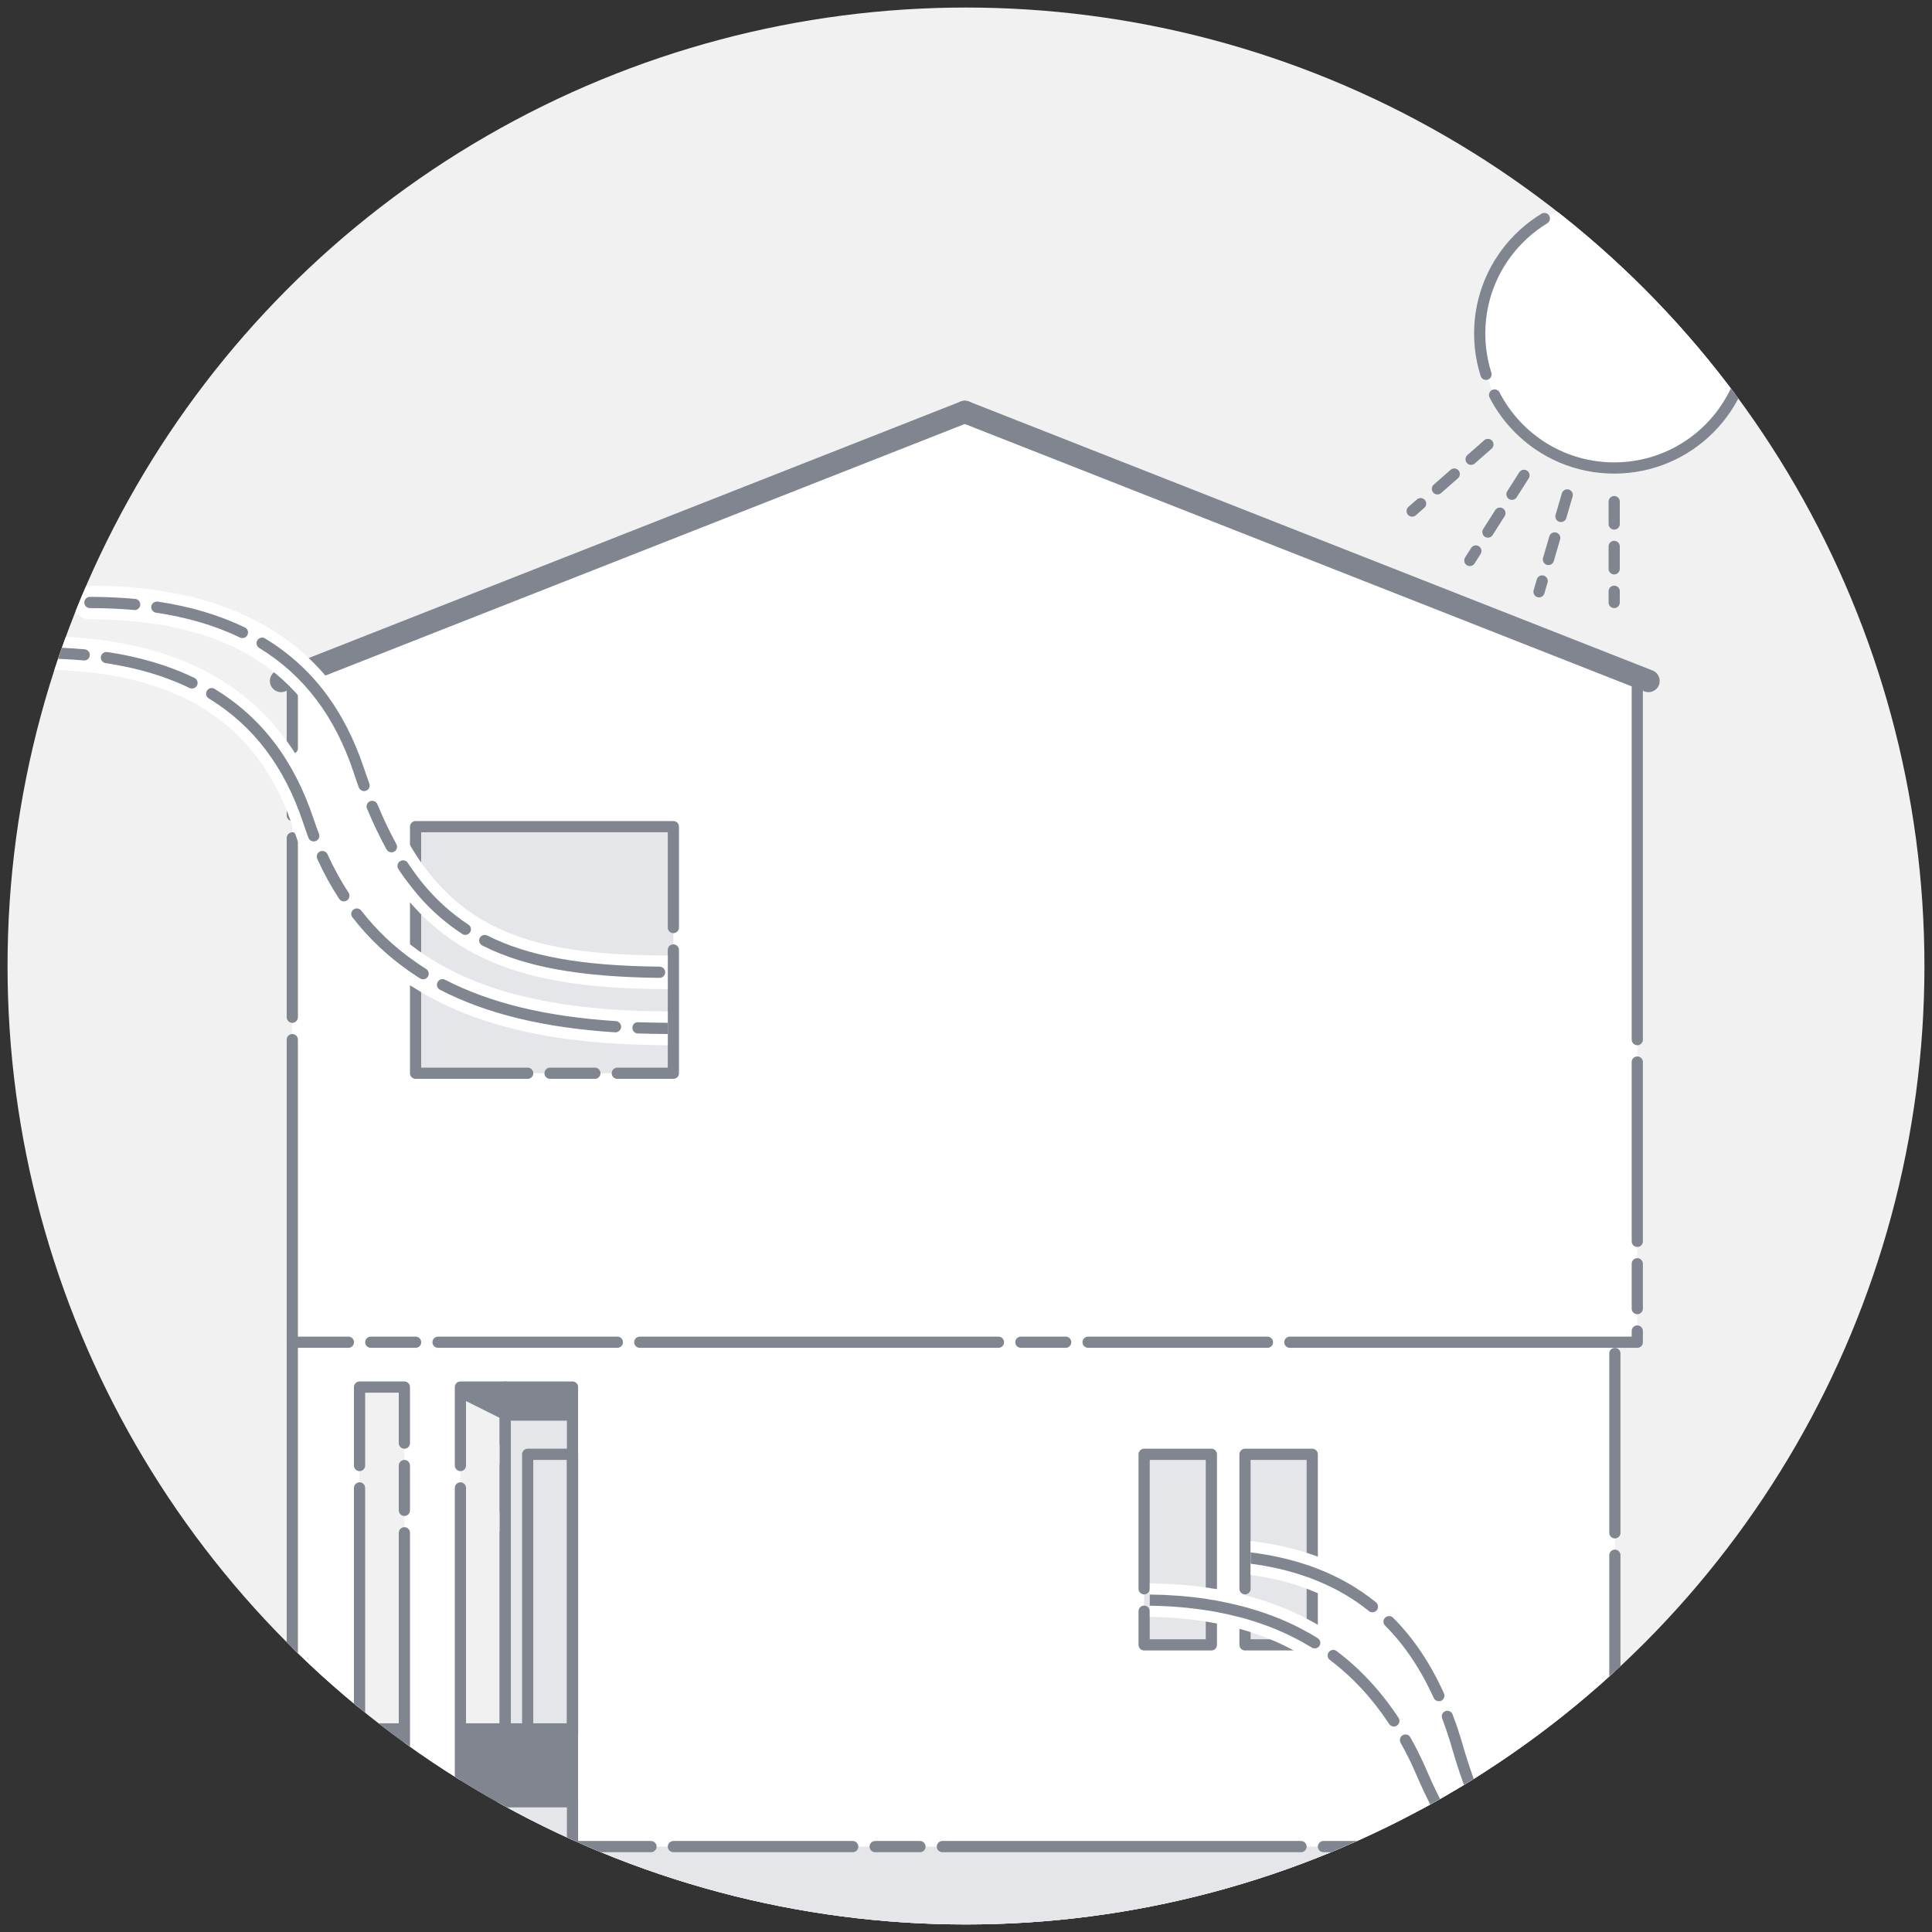<?xml version="1.0" encoding="utf-8"?>
<!-- Generator: Adobe Illustrator 26.5.0, SVG Export Plug-In . SVG Version: 6.00 Build 0)  -->
<svg version="1.1" id="レイヤー_1" xmlns="http://www.w3.org/2000/svg" xmlns:xlink="http://www.w3.org/1999/xlink" x="0px"
	 y="0px" viewBox="0 0 90.709 90.709" style="enable-background:new 0 0 90.709 90.709;" xml:space="preserve">
<rect x="0" y="0" width="90.709" height="90.709" fill="#333333" stroke="none"/>
<style type="text/css">
	.st0{fill:#F1F1F1;}
	.st1{clip-path:url(#SVGID_00000060746483851827431400000017054892706811871893_);}
	
		.st2{fill:#FFFFFF;stroke:#808590;stroke-width:0.526;stroke-linecap:round;stroke-linejoin:round;stroke-miterlimit:10;stroke-dasharray:16.84,1.052,8.42,1.052,2.105,1.052;}
	
		.st3{fill:#E4E6E9;stroke:#808590;stroke-width:0.526;stroke-linecap:round;stroke-linejoin:round;stroke-miterlimit:10;stroke-dasharray:16.84,1.052,8.42,1.052,2.105,1.052;}
	.st4{fill:#E4E6E9;stroke:#808590;stroke-width:0.526;stroke-linecap:round;stroke-linejoin:round;stroke-miterlimit:10;}
	.st5{fill:#808590;}
	.st6{fill:none;stroke:#808590;stroke-width:0.526;stroke-linecap:round;stroke-linejoin:round;stroke-miterlimit:10;}
	.st7{fill:none;stroke:#808590;stroke-width:1.052;stroke-linecap:round;stroke-linejoin:round;stroke-miterlimit:10;}
	
		.st8{fill:none;stroke:#808590;stroke-width:0.526;stroke-linecap:round;stroke-linejoin:round;stroke-miterlimit:10;stroke-dasharray:1.052;}
	.st9{fill:#FFFFFF;}
</style>
<circle class="st0" cx="45.354" cy="45.354" r="45"/>
<g>
	<defs>
		<circle id="SVGID_1_" cx="45.354" cy="45.354" r="45"/>
	</defs>
	<clipPath id="SVGID_00000000205957951591955370000016808764470428113308_">
		<use xlink:href="#SVGID_1_"  style="overflow:visible;"/>
	</clipPath>
	<g style="clip-path:url(#SVGID_00000000205957951591955370000016808764470428113308_);">
		<g>
			<path class="st2" d="M13.724,62.492v28.417h62.096V62.492H13.724z M18.986,84.594h-2.105V65.124h2.105V84.594z M23.722,84.594
				h-2.105V65.124h2.105V84.594z"/>
			<rect x="58.454" y="68.281" class="st3" width="3.157" height="8.946"/>
			<rect x="53.718" y="68.281" class="st3" width="3.157" height="8.946"/>
			<rect x="13.724" y="86.699" class="st3" width="62.096" height="4.21"/>
			<rect x="23.722" y="65.124" class="st4" width="3.157" height="19.471"/>
			<rect x="16.881" y="80.911" class="st5" width="2.105" height="3.684"/>
			<rect x="21.617" y="80.911" class="st5" width="5.262" height="3.684"/>
			<polygon class="st5" points="26.88,66.702 23.722,66.702 21.617,65.65 21.617,65.124 26.88,65.124 			"/>
			<rect x="24.775" y="68.281" class="st6" width="2.105" height="13.156"/>
			<rect x="15.829" y="84.594" class="st4" width="11.051" height="3.157"/>
			<rect x="14.776" y="87.752" class="st4" width="12.103" height="3.157"/>
			<polygon class="st2" points="76.872,31.971 76.872,63.019 13.724,63.019 13.724,31.971 45.298,19.341 			"/>
			<rect x="19.512" y="38.812" class="st3" width="12.103" height="11.577"/>
			<line class="st7" x1="45.298" y1="19.341" x2="13.197" y2="31.971"/>
			<line class="st7" x1="45.298" y1="19.341" x2="77.398" y2="31.971"/>
		</g>
		<g>
			<circle class="st2" cx="75.788" cy="15.658" r="6.315"/>
			<line class="st8" x1="75.788" y1="23.551" x2="75.788" y2="28.287"/>
			<line class="st8" x1="73.582" y1="23.237" x2="72.259" y2="27.784"/>
			<line class="st8" x1="71.552" y1="22.318" x2="69.01" y2="26.314"/>
			<line class="st8" x1="69.859" y1="20.868" x2="66.302" y2="23.995"/>
		</g>
		<g>
			<path class="st9" d="M31.353,44.864v1.579c-5.036-0.021-8.799-0.726-11.577-3.51c-0.089-0.089-0.179-0.184-0.263-0.279
				c-0.095-0.095-0.179-0.189-0.263-0.289c-1.258-1.447-2.294-3.373-3.147-5.936c-1.652-4.947-5.536-7.351-11.882-7.351
				c-0.437,0-0.789-0.353-0.789-0.789c0-0.437,0.353-0.789,0.789-0.789c7.015,0,11.514,2.836,13.377,8.436
				c0.489,1.468,1.031,2.705,1.652,3.742c0.084,0.147,0.174,0.289,0.263,0.426c0.084,0.137,0.174,0.268,0.263,0.395
				C22.286,44.058,25.87,44.843,31.353,44.864z"/>
			<path class="st5" d="M30.969,45.385c-3.673-0.037-6.167-0.489-8.093-1.463c-0.126-0.063-0.284-0.011-0.353,0.116
				c-0.063,0.132-0.011,0.289,0.116,0.353c2,1.01,4.568,1.479,8.325,1.521c0,0,0,0,0.005,0c0.142,0,0.258-0.116,0.263-0.258
				C31.232,45.506,31.116,45.39,30.969,45.385z M21.991,43.411c-0.826-0.542-1.558-1.21-2.215-2.026
				c-0.089-0.116-0.179-0.226-0.263-0.347c-0.089-0.121-0.179-0.247-0.263-0.374c-0.037-0.053-0.074-0.1-0.105-0.153
				c-0.079-0.121-0.242-0.153-0.363-0.074c-0.121,0.079-0.158,0.242-0.079,0.363c0.174,0.268,0.358,0.521,0.547,0.763
				c0.084,0.111,0.168,0.221,0.263,0.326c0.084,0.105,0.174,0.211,0.263,0.31c0.584,0.647,1.226,1.195,1.931,1.652
				c0.042,0.032,0.089,0.042,0.142,0.042c0.084,0,0.168-0.042,0.221-0.121C22.149,43.653,22.113,43.49,21.991,43.411z
				 M18.608,39.628c-0.31-0.563-0.61-1.195-0.889-1.868c-0.058-0.132-0.211-0.2-0.347-0.142c-0.132,0.058-0.195,0.211-0.142,0.342
				c0.289,0.695,0.6,1.342,0.921,1.926c0.047,0.084,0.137,0.132,0.232,0.132c0.042,0,0.084-0.011,0.126-0.032
				C18.634,39.917,18.681,39.754,18.608,39.628z M17.34,36.791c-0.079-0.226-0.163-0.458-0.242-0.695
				c-0.921-2.768-2.442-4.773-4.652-6.12c-0.126-0.079-0.289-0.037-0.363,0.084c-0.074,0.126-0.037,0.289,0.089,0.363
				c2.094,1.284,3.547,3.194,4.431,5.841c0.079,0.242,0.158,0.474,0.242,0.705c0.042,0.105,0.142,0.174,0.247,0.174
				c0.032,0,0.063-0.005,0.089-0.016C17.319,37.081,17.392,36.928,17.34,36.791z M11.498,29.461
				c-1.195-0.579-2.568-0.989-4.094-1.216c-0.142-0.016-0.279,0.079-0.3,0.221c-0.021,0.147,0.079,0.279,0.221,0.3
				c1.473,0.221,2.8,0.61,3.941,1.168c0.037,0.016,0.079,0.026,0.116,0.026c0.1,0,0.195-0.058,0.237-0.153
				C11.683,29.682,11.63,29.524,11.498,29.461z M6.347,28.119c-0.679-0.063-1.389-0.095-2.126-0.095
				c-0.147,0-0.263,0.116-0.263,0.263c0,0.147,0.116,0.263,0.263,0.263c0.721,0,1.416,0.032,2.079,0.089
				c0.005,0.005,0.016,0.005,0.021,0.005c0.137,0,0.253-0.105,0.263-0.242C6.599,28.261,6.489,28.129,6.347,28.119z"/>
		</g>
		<g>
			<path class="st9" d="M19.755,44.706c2.7,1.889,6.467,2.763,11.598,2.784v1.584c-3.831-0.016-8.083-0.432-11.577-2.489
				c-0.089-0.053-0.179-0.11-0.263-0.163c-0.089-0.053-0.179-0.11-0.263-0.163c-2.358-1.542-4.326-3.894-5.515-7.462
				c-1.652-4.947-5.536-7.351-11.882-7.351c-0.437,0-0.789-0.353-0.789-0.789c0-0.437,0.353-0.789,0.789-0.789
				c7.015,0,11.514,2.836,13.377,8.436c0.863,2.584,2.168,4.573,4.02,6.031c0.084,0.068,0.174,0.137,0.263,0.195
				C19.592,44.595,19.671,44.653,19.755,44.706z"/>
			<path class="st5" d="M29.959,47.995c-0.147-0.011-0.263,0.105-0.268,0.253c-0.005,0.142,0.105,0.268,0.253,0.274
				c0.463,0.016,0.937,0.021,1.41,0.026v-0.526C30.885,48.016,30.422,48.01,29.959,47.995z M28.917,47.942
				c-3.278-0.21-5.904-0.847-8.02-1.942c-0.132-0.068-0.289-0.016-0.353,0.116c-0.068,0.126-0.016,0.284,0.11,0.353
				c2.184,1.131,4.873,1.784,8.225,2h0.021c0.137,0,0.253-0.11,0.263-0.247C29.169,48.074,29.059,47.953,28.917,47.942z
				 M20.002,45.49c-0.168-0.105-0.332-0.211-0.489-0.326c-0.974-0.668-1.826-1.479-2.552-2.41c-0.089-0.116-0.253-0.137-0.368-0.047
				c-0.116,0.089-0.132,0.253-0.042,0.368c0.763,0.984,1.668,1.837,2.7,2.552c0.084,0.058,0.174,0.116,0.263,0.174
				c0.068,0.047,0.137,0.095,0.211,0.137c0.016,0.011,0.032,0.021,0.053,0.026c0.032,0.011,0.058,0.016,0.089,0.016
				c0.084,0,0.174-0.047,0.221-0.126C20.165,45.732,20.129,45.569,20.002,45.49z M16.366,41.917c-0.363-0.563-0.7-1.168-0.989-1.81
				c-0.063-0.132-0.221-0.189-0.353-0.132c-0.132,0.063-0.189,0.216-0.126,0.353c0.3,0.663,0.647,1.295,1.026,1.873
				c0.053,0.079,0.137,0.121,0.221,0.121c0.047,0,0.1-0.016,0.142-0.042C16.408,42.201,16.445,42.038,16.366,41.917z M14.977,39.154
				c-0.084-0.226-0.168-0.453-0.247-0.689c-0.921-2.768-2.442-4.773-4.652-6.12c-0.126-0.079-0.289-0.037-0.363,0.084
				c-0.074,0.126-0.037,0.289,0.089,0.363c2.094,1.284,3.547,3.194,4.431,5.841c0.079,0.242,0.163,0.474,0.247,0.705
				c0.042,0.105,0.142,0.168,0.247,0.168c0.032,0,0.063-0.005,0.095-0.016C14.961,39.438,15.029,39.285,14.977,39.154z M9.13,31.829
				c-1.195-0.579-2.568-0.989-4.094-1.216c-0.142-0.016-0.279,0.079-0.3,0.221c-0.021,0.147,0.079,0.279,0.221,0.3
				c1.473,0.221,2.8,0.61,3.941,1.168c0.037,0.016,0.079,0.026,0.116,0.026c0.1,0,0.195-0.058,0.237-0.153
				C9.314,32.05,9.262,31.892,9.13,31.829z M3.978,30.487c-0.679-0.063-1.389-0.095-2.126-0.095c-0.147,0-0.263,0.116-0.263,0.263
				c0,0.147,0.116,0.263,0.263,0.263c0.721,0,1.416,0.032,2.079,0.089c0.005,0.005,0.016,0.005,0.021,0.005
				c0.137,0,0.253-0.105,0.263-0.242C4.231,30.629,4.121,30.497,3.978,30.487z"/>
		</g>
		<g>
			<g>
				<path class="st9" d="M82.424,93.267c-0.9,0.368-1.979,0.579-3.163,0.579c-4.31,0-9.988-2.757-13.208-10.225
					c-1.216-2.831-2.978-4.868-5.32-6.131c-0.163-0.095-0.337-0.179-0.51-0.263c-0.195-0.095-0.389-0.184-0.595-0.263
					c-0.295-0.121-0.6-0.232-0.91-0.337c-0.084-0.026-0.174-0.053-0.263-0.079c-0.089-0.026-0.174-0.053-0.263-0.074
					c-0.342-0.095-0.689-0.179-1.052-0.247c-0.084-0.016-0.174-0.037-0.263-0.047c-0.084-0.021-0.174-0.032-0.263-0.047
					c-0.831-0.132-1.705-0.205-2.631-0.216v-1.579c0.921,0.01,1.8,0.074,2.631,0.195c0.089,0.01,0.179,0.021,0.263,0.042
					c0.089,0.011,0.174,0.021,0.263,0.037c0.358,0.063,0.71,0.137,1.052,0.221c0.089,0.016,0.174,0.042,0.263,0.063
					c0.089,0.021,0.174,0.047,0.263,0.074c0.937,0.258,1.816,0.6,2.631,1.026c0.089,0.047,0.179,0.095,0.263,0.142
					c0.089,0.047,0.179,0.1,0.263,0.147c2.452,1.437,4.32,3.668,5.631,6.715c0.489,1.131,1.037,2.147,1.626,3.047
					c0.005,0.011,0.011,0.016,0.011,0.021c3.857,5.878,9.556,7.03,12.677,5.736c0.105-0.042,0.205-0.089,0.3-0.132
					c0.011-0.005,0.021-0.011,0.026-0.016c1.605-0.805,2.179-2.221,1.531-3.842c-0.226-0.553-0.605-1.021-1.11-1.352
					c-0.011-0.011-0.026-0.021-0.037-0.026c-0.363-0.247-0.789-0.421-1.263-0.516c-0.121-0.026-0.242-0.047-0.358-0.058h-0.021
					c-0.895-0.089-1.742,0.142-2.236,0.637c-0.437,0.442-0.91,1.116-0.653,1.826c0.189,0.526,0.758,0.952,1.352,1.01
					c0.363,0.037,0.868-0.047,1.226-0.642c0.221-0.374,0.71-0.495,1.079-0.274c0.379,0.226,0.5,0.71,0.274,1.084
					c-0.263,0.437-0.61,0.784-1.01,1.021c-0.011,0.011-0.021,0.016-0.032,0.016c-0.5,0.3-1.084,0.432-1.689,0.368
					c-0.121-0.011-0.237-0.032-0.353-0.058c-0.005,0-0.005,0-0.011,0c-1.063-0.226-1.968-1-2.326-1.994
					c-0.41-1.147-0.037-2.41,1.026-3.473c0.942-0.942,2.494-1.331,4.052-1.01c1.647,0.337,2.973,1.405,3.557,2.852
					C86.166,89.783,85.098,92.151,82.424,93.267z"/>
				<path class="st5" d="M82.887,92.156c-0.068-0.132-0.232-0.174-0.358-0.105c-0.916,0.5-2.068,0.763-3.331,0.763
					c-1.489,0-3.068-0.374-4.557-1.079c-0.126-0.063-0.284-0.005-0.347,0.126c-0.063,0.132-0.005,0.289,0.126,0.347
					c1.558,0.742,3.21,1.131,4.778,1.131c1.352,0,2.589-0.289,3.584-0.831C82.908,92.44,82.956,92.283,82.887,92.156z
					 M84.782,87.778c-0.042-0.137-0.195-0.216-0.332-0.168c-0.137,0.042-0.216,0.189-0.168,0.332
					c0.126,0.389,0.189,0.779,0.189,1.152c0,0.921-0.389,1.747-1.126,2.389c-0.11,0.1-0.121,0.263-0.021,0.374
					c0.053,0.058,0.121,0.089,0.195,0.089c0.063,0,0.126-0.021,0.174-0.063c0.852-0.753,1.305-1.716,1.305-2.789
					C84.998,88.667,84.924,88.225,84.782,87.778z M73.731,91.256c-2.826-1.637-5.147-4.42-6.709-8.051
					c-0.247-0.574-0.516-1.126-0.805-1.637c-0.068-0.126-0.232-0.174-0.358-0.1c-0.126,0.068-0.168,0.232-0.1,0.358
					c0.279,0.495,0.542,1.026,0.779,1.589c1.61,3.736,4.005,6.604,6.931,8.293c0.042,0.026,0.084,0.037,0.132,0.037
					c0.089,0,0.179-0.047,0.226-0.132C73.899,91.488,73.857,91.33,73.731,91.256z M84.313,86.762c-0.389-0.61-0.947-1.1-1.605-1.442
					c-0.658-0.342-1.416-0.532-2.2-0.532c-1.052,0-1.979,0.342-2.6,0.968c-0.679,0.674-1.037,1.421-1.037,2.158
					c0,1.452,1.331,2.458,2.573,2.479c0,0,0,0,0.005,0c0.142,0,0.258-0.11,0.263-0.258c0-0.142-0.116-0.263-0.258-0.268
					c-0.974-0.016-2.058-0.826-2.058-1.952c0-0.595,0.305-1.21,0.884-1.789c0.516-0.516,1.326-0.81,2.226-0.81
					c1.395,0,2.679,0.663,3.363,1.731c0.079,0.126,0.242,0.158,0.363,0.079C84.361,87.047,84.392,86.883,84.313,86.762z
					 M81.388,88.873c-0.121-0.074-0.284-0.032-0.363,0.089c-0.184,0.31-0.416,0.542-0.695,0.695c-0.126,0.074-0.168,0.232-0.1,0.358
					c0.047,0.089,0.137,0.137,0.232,0.137c0.042,0,0.084-0.011,0.126-0.032c0.358-0.2,0.658-0.5,0.889-0.884
					C81.551,89.109,81.514,88.946,81.388,88.873z M65.664,80.653c-0.821-1.242-1.8-2.3-2.91-3.136
					c-0.116-0.089-0.279-0.063-0.368,0.053c-0.084,0.116-0.063,0.279,0.053,0.368c1.063,0.8,2,1.81,2.784,3.005
					c0.053,0.079,0.137,0.121,0.221,0.121c0.047,0,0.1-0.016,0.142-0.047C65.711,80.937,65.743,80.774,65.664,80.653z
					 M61.875,76.922c0,0-0.005-0.011-0.011-0.011c-0.084-0.053-0.168-0.105-0.253-0.153c-0.084-0.053-0.174-0.1-0.263-0.147
					c-0.805-0.453-1.684-0.81-2.631-1.084c-0.084-0.026-0.174-0.053-0.263-0.074c-0.084-0.026-0.174-0.047-0.263-0.068
					c-0.342-0.089-0.695-0.163-1.052-0.232c-0.084-0.016-0.174-0.032-0.263-0.042c-0.084-0.016-0.174-0.032-0.263-0.047
					c-0.837-0.121-1.716-0.189-2.631-0.2v0.526c0.921,0.01,1.8,0.084,2.631,0.21c0.089,0.016,0.174,0.026,0.263,0.042
					c0.089,0.016,0.174,0.032,0.263,0.047c0.358,0.068,0.71,0.147,1.052,0.237c0.089,0.021,0.179,0.047,0.263,0.068
					c0.089,0.026,0.179,0.053,0.263,0.079c0.774,0.237,1.5,0.532,2.179,0.889c0.158,0.079,0.316,0.168,0.468,0.263
					c0.074,0.037,0.153,0.084,0.226,0.132c0.042,0.026,0.089,0.037,0.137,0.037c0.037,0,0.068-0.005,0.1-0.021
					c0.053-0.021,0.095-0.053,0.126-0.105C62.027,77.153,61.991,76.995,61.875,76.922z"/>
			</g>
			<g>
				<path class="st9" d="M83.387,90.314c-0.147,0.295-0.505,0.868-1.242,1.342c-0.005,0.005-0.016,0.011-0.026,0.016
					c-0.663,0.426-1.637,0.768-3.015,0.768c-0.637,0-1.363-0.074-2.189-0.247c-4.089-0.847-6.378-3.41-7.767-6.115
					c-0.005-0.011-0.011-0.021-0.016-0.032c-0.658-1.289-1.11-2.605-1.452-3.784c-0.763-2.615-2.173-5.852-5.804-7.457
					c-0.084-0.037-0.174-0.074-0.263-0.11c-0.084-0.037-0.174-0.068-0.263-0.105c-0.779-0.295-1.652-0.516-2.631-0.642v-1.594
					c0.937,0.105,1.816,0.289,2.631,0.553c0.089,0.026,0.179,0.058,0.263,0.089c0.089,0.026,0.179,0.058,0.263,0.095
					c3.594,1.331,6.01,4.22,7.32,8.73c1.537,5.268,4.015,7.988,8.041,8.825c0.589,0.121,1.121,0.189,1.595,0.205h0.016
					c0.842,0.032,1.505-0.095,2.015-0.295c0.005,0,0.005-0.005,0.011-0.005c0.005,0,0.005-0.005,0.011-0.005
					c0.011-0.005,0.026-0.011,0.037-0.021c0.537-0.232,0.879-0.563,1.058-0.921c0.326-0.653,0.147-1.421-0.458-1.958
					c-0.268-0.237-0.621-0.221-0.805-0.195c-0.237,0.037-0.416,0.132-0.521,0.21c0.158,0.316,0.089,0.71-0.189,0.953
					c-0.332,0.284-0.831,0.242-1.116-0.084c-0.5-0.584-0.442-1.368,0.147-1.952c0.447-0.437,1.142-0.71,1.852-0.716h0.021
					c0.574,0,1.152,0.168,1.621,0.574c0.011,0.005,0.026,0.016,0.037,0.026C83.708,87.473,84.035,89.02,83.387,90.314z"/>
				<path class="st5" d="M82.94,88.878c-0.142-0.011-0.274,0.095-0.284,0.237c-0.095,1.047-1.084,2.268-3.563,2.268
					c-0.605,0-1.263-0.074-1.963-0.221c-0.442-0.089-0.868-0.205-1.279-0.342c-0.137-0.047-0.284,0.026-0.332,0.163
					c-0.047,0.142,0.026,0.289,0.168,0.337c0.426,0.142,0.874,0.263,1.331,0.358c0.737,0.153,1.431,0.232,2.073,0.232
					c2.831,0,3.973-1.479,4.084-2.742C83.193,89.02,83.087,88.894,82.94,88.878z M74.899,90.446
					c-2.978-1.352-4.894-3.968-6.21-8.478c-0.147-0.516-0.31-1.01-0.489-1.473c-0.047-0.137-0.2-0.205-0.337-0.158
					c-0.137,0.053-0.205,0.205-0.153,0.342c0.168,0.453,0.332,0.937,0.474,1.437c0.847,2.9,2.436,6.967,6.499,8.809
					c0.037,0.016,0.074,0.021,0.11,0.021c0.1,0,0.195-0.053,0.237-0.153C75.094,90.662,75.031,90.504,74.899,90.446z M83.024,88.015
					c-0.163-0.437-0.442-0.831-0.81-1.158c-0.347-0.31-0.8-0.474-1.3-0.474c-0.705,0-1.405,0.332-1.7,0.81
					c-0.074,0.121-0.037,0.284,0.089,0.358c0.121,0.079,0.284,0.042,0.358-0.084c0.168-0.274,0.684-0.558,1.252-0.558
					c0.258,0,0.631,0.058,0.952,0.342c0.3,0.268,0.532,0.595,0.663,0.947c0.037,0.105,0.142,0.174,0.247,0.174
					c0.032,0,0.063-0.005,0.089-0.021C83.003,88.304,83.072,88.152,83.024,88.015z M67.795,79.506
					c-0.647-1.426-1.426-2.589-2.389-3.552c-0.105-0.105-0.274-0.105-0.374,0c-0.105,0.1-0.105,0.268,0,0.368
					c0.916,0.921,1.663,2.037,2.284,3.399c0.042,0.095,0.137,0.153,0.237,0.153c0.037,0,0.074-0.005,0.111-0.021
					C67.795,79.795,67.853,79.637,67.795,79.506z M64.601,75.227c-0.805-0.647-1.71-1.174-2.726-1.568
					c-0.084-0.032-0.174-0.068-0.263-0.1c-0.089-0.032-0.174-0.063-0.263-0.089c-0.816-0.274-1.694-0.468-2.631-0.584v0.532
					c0.942,0.121,1.821,0.326,2.631,0.616c0.089,0.026,0.179,0.058,0.263,0.095c0.089,0.032,0.179,0.068,0.263,0.105
					c0.884,0.363,1.684,0.831,2.394,1.405c0.053,0.042,0.111,0.058,0.168,0.058c0.074,0,0.153-0.032,0.205-0.095
					C64.732,75.485,64.716,75.322,64.601,75.227z"/>
			</g>
		</g>
	</g>
</g>
</svg>
